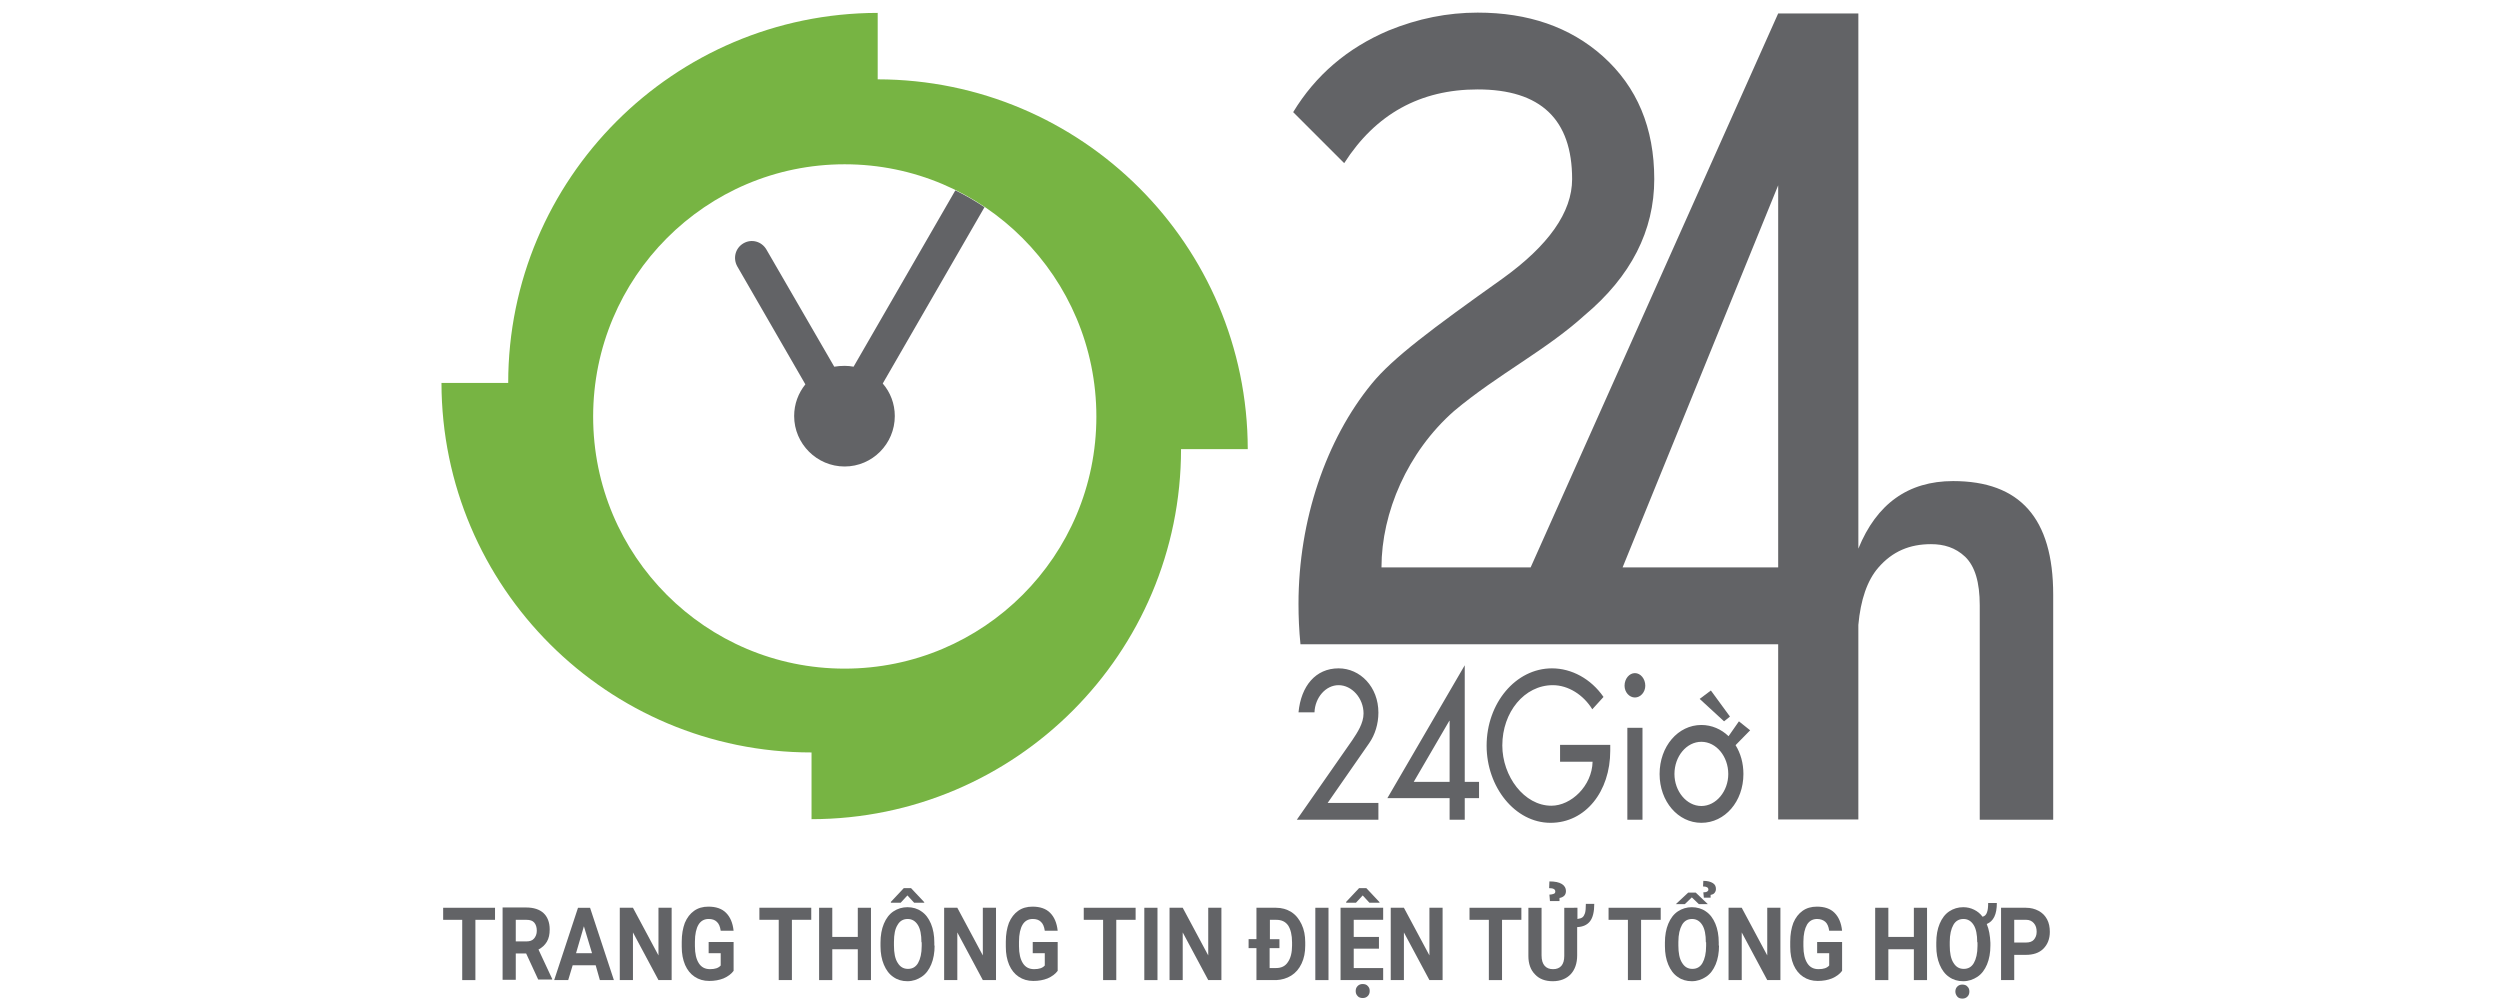 <?xml version="1.0" encoding="utf-8"?>
<!-- Generator: Adobe Illustrator 21.0.0, SVG Export Plug-In . SVG Version: 6.00 Build 0)  -->
<svg width="150" height="60"  version="1.1" id="Layer_1" xmlns="http://www.w3.org/2000/svg" xmlns:xlink="http://www.w3.org/1999/xlink" x="0px" y="0px"
	 viewBox="0 0 587 356.7" style="enable-background:new 0 0 587 356.7;" xml:space="preserve">
<style type="text/css">
	.st0{fill:#626366;}
	.st1{fill:#77B443;}
</style>
<title>Vector Smart Object-ai</title>
<g id="Layer_1_1_">
	<g id="_x3C_Group_x3E__5_">
		<g id="_x3C_Group_x3E__4_">
			<g id="_x3C_Group_x3E__1_">
				<path id="_x3C_Compound_Path_x3E_" class="st0" d="M580,212.1v80.3h-26.2v-76.5c0-8.2-1.7-13.9-5.2-17.3
					c-3.5-3.3-7.6-4.5-12.2-4.5c-7.5,0-13.7,2.5-18.8,8.4c-3.9,4.5-6.3,11.4-7.1,20.4v69.4h-28.6v-62.5H311.5
					c-0.5-5-0.7-9.7-0.7-14.4c0-30,9.9-58.7,26.1-78.5c7.5-9.2,21.6-19.7,46.5-37.4c16.6-11.9,25-23.8,25-35.6
					c0-21.3-11.2-32-33.7-32c-20.5,0-36.4,8.8-47.6,26.3L308.9,40c8-13.2,19.4-22.9,34-29.1c10.5-4.3,21.1-6.4,31.8-6.4
					c18,0,32.9,5.1,44.6,15.5c12.3,11,18.4,25.6,18.4,43.9c0,18.4-8.3,34.7-24.9,48.6c-13.8,12.5-31,21.1-46.5,34.1
					c-16.6,14.6-25.9,36.2-25.9,55.8h53.2L481.9,4.8h28.6v190.9c6.5-16,17.8-24.1,33.8-24.1C568.1,171.6,580,184.8,580,212.1z
					 M481.9,66.1l-55.5,136.3h55.5V66.1z"/>
				<g id="_x3C_Group_x3E_">
					<path id="_x3C_Path_x3E_" class="st0" d="M457.9,246.3l6.8,9.3l-2.1,1.7l-8.7-8L457.9,246.3z"/>
					<path id="_x3C_Compound_Path_x3E__1_" class="st0" d="M370.1,278.9h5.1v5.8h-5.1v7.7h-5.4v-7.7h-22.2l27.6-47.4V278.9z
						 M364.7,257.1h-0.1l-12.7,21.8h12.8L364.7,257.1z M404.1,265.7H422v2.1c0,14.5-8.8,25.7-21.3,25.7c-12.7,0-22.8-12.8-22.8-27.5
						c0-15.2,10.4-27.6,23.3-27.6c7,0,13.9,3.7,18.4,10.2l-4,4.4c-3.2-5.2-8.6-8.6-14.1-8.6c-10.1,0-18,9.6-18,21.5
						c0,11,7.8,21.5,17.5,21.5c7,0,14.5-7,14.7-15.7h-11.6V265.7z M336,265.1l-14.8,21.3h18.1v6h-29.1L330,264c1.8-2.7,4-6,4-9.5
						c0-5.5-4.2-10.1-8.9-10.1c-4.6,0-8.4,4.4-8.6,9.7h-5.7c0.9-9.4,6.1-15.7,14.3-15.7c7.7,0,14.2,6.6,14.2,15.8
						C339.3,258.2,338.1,262.1,336,265.1z M428.1,259.6h5.4v32.8h-5.4V259.6z M434.5,244.6c0,2.3-1.7,4.2-3.7,4.2s-3.7-1.9-3.7-4.2
						c0-2.5,1.7-4.5,3.7-4.5S434.5,242.1,434.5,244.6z M466.7,265.8c1.8,2.9,2.8,6.4,2.8,10.3c0,9.8-6.6,17.4-15,17.4
						c-8.3,0-14.9-7.6-14.9-17.4c0-9.9,6.6-17.5,14.9-17.5c3.7,0,7.1,1.5,9.7,4l3.7-5.3l4,3.2L466.7,265.8z M464.1,276.1
						c0-6.3-4.3-11.5-9.6-11.5c-5.3,0-9.6,5.2-9.6,11.5c0,6.1,4.3,11.4,9.6,11.4C459.8,287.5,464.1,282.2,464.1,276.1z"/>
				</g>
			</g>
			<path id="_x3C_Path_x3E__1_" class="st0" d="M188.4,67.9l-36.3,62.9c-1-0.2-2.1-0.3-3.2-0.3c-1.3,0-2.5,0.1-3.7,0.3L121,89
				c-1.7-2.9-5.3-3.9-8.2-2.2c-2.9,1.7-3.8,5.3-2.2,8.2l24.3,42.1c-2.5,3.1-4,7-4,11.3c0,9.9,8.1,18,18,18s17.9-8.1,17.9-18
				c0-4.4-1.6-8.5-4.3-11.6l36.3-62.9C195.5,71.7,192.1,69.7,188.4,67.9L188.4,67.9z"/>
			<g id="_x3C_Group_x3E__3_">
				<g id="_x3C_Group_x3E__2_">
					<path id="_x3C_Compound_Path_x3E__2_" class="st1" d="M137.1,292.2v-23.8c-72.8,0-131.9-59-132-131.8h23.8
						c0-72.8,59-131.9,131.8-132v23.7c72.8,0.1,131.9,59.1,132,131.9h-23.8C268.9,233,209.9,292.1,137.1,292.2L137.1,292.2z
						 M148.9,238.5c49.6,0,89.8-40.2,89.8-89.9s-40.2-90-89.8-90c-49.5,0-89.7,40.3-89.7,90S99.4,238.5,148.9,238.5L148.9,238.5z"/>
				</g>
			</g>
		</g>
	</g>
</g>
<g>
	<path class="st0" d="M24.2,328.1h-7v21.5h-4.7v-21.5H5.7v-4.3h18.5V328.1z"/>
	<path class="st0" d="M35.3,340.1h-3.7v9.4h-4.7v-25.8h8.4c2.7,0,4.8,0.7,6.2,2s2.2,3.3,2.2,5.8c0,1.8-0.3,3.2-1,4.4
		c-0.7,1.2-1.7,2.1-3,2.8l4.9,10.5v0.2h-5L35.3,340.1z M31.6,335.8h3.8c1.2,0,2.1-0.3,2.7-1s1-1.6,1-2.8c0-1.2-0.3-2.2-0.9-2.9
		c-0.6-0.7-1.5-1-2.8-1h-3.8V335.8z"/>
	<path class="st0" d="M60.1,344.3h-8.2l-1.6,5.3h-5l8.5-25.8h4.3l8.5,25.8h-5L60.1,344.3z M53.1,340h5.7l-2.9-9.6L53.1,340z"/>
	<path class="st0" d="M87.2,349.6h-4.7l-9.1-17v17h-4.7v-25.8h4.7l9.1,17v-17h4.7V349.6z"/>
	<path class="st0" d="M109.3,346.3c-0.8,1.1-2,2-3.6,2.7c-1.5,0.6-3.2,0.9-5.1,0.9c-2,0-3.7-0.5-5.2-1.5c-1.5-1-2.6-2.4-3.4-4.2
		c-0.8-1.9-1.2-4-1.2-6.5v-1.8c0-2.6,0.4-4.8,1.1-6.7c0.8-1.9,1.9-3.3,3.3-4.3c1.4-1,3.1-1.5,5.1-1.5c2.7,0,4.8,0.7,6.3,2.2
		c1.5,1.5,2.4,3.6,2.7,6.4h-4.6c-0.2-1.5-0.7-2.6-1.4-3.2c-0.7-0.7-1.7-1-2.9-1c-1.6,0-2.8,0.7-3.6,2s-1.3,3.4-1.3,6.1v1.6
		c0,2.7,0.5,4.7,1.4,6.1s2.2,2.1,4,2.1c1.8,0,3-0.4,3.8-1.3v-4.4h-4.3V336h8.9V346.3z"/>
	<path class="st0" d="M137.1,328.1h-7v21.5h-4.7v-21.5h-6.9v-4.3h18.5V328.1z"/>
	<path class="st0" d="M158.3,349.6h-4.7v-11h-9.1v11h-4.7v-25.8h4.7v10.4h9.1v-10.4h4.7V349.6z"/>
	<path class="st0" d="M181,337.3c0,2.5-0.4,4.8-1.2,6.7s-1.9,3.4-3.4,4.4c-1.5,1-3.2,1.6-5.1,1.6c-1.9,0-3.6-0.5-5-1.5
		c-1.5-1-2.6-2.5-3.4-4.4c-0.8-1.9-1.2-4.1-1.2-6.6v-1.3c0-2.5,0.4-4.8,1.2-6.7c0.8-1.9,1.9-3.4,3.4-4.4c1.5-1,3.2-1.5,5-1.5
		c1.9,0,3.6,0.5,5,1.5c1.5,1,2.6,2.5,3.4,4.4s1.2,4.2,1.2,6.7V337.3z M177.3,321.8v0.2l-3.6,0l-2.4-2.6l-2.4,2.6l-3.5,0v-0.3
		l4.6-4.9h2.6L177.3,321.8z M176.3,336.1c0-2.7-0.4-4.8-1.3-6.2c-0.9-1.4-2.1-2.1-3.6-2.1c-1.6,0-2.8,0.7-3.6,2.1
		c-0.9,1.4-1.3,3.4-1.3,6.1v1.3c0,2.6,0.4,4.7,1.3,6.1c0.9,1.5,2.1,2.2,3.7,2.2c1.6,0,2.8-0.7,3.6-2.1c0.8-1.4,1.3-3.4,1.3-6.1
		V336.1z"/>
	<path class="st0" d="M202.9,349.6h-4.7l-9.1-17v17h-4.7v-25.8h4.7l9.1,17v-17h4.7V349.6z"/>
	<path class="st0" d="M224.9,346.3c-0.8,1.1-2,2-3.6,2.7c-1.5,0.6-3.2,0.9-5.1,0.9c-2,0-3.7-0.5-5.2-1.5c-1.5-1-2.6-2.4-3.4-4.2
		c-0.8-1.9-1.2-4-1.2-6.5v-1.8c0-2.6,0.4-4.8,1.1-6.7c0.8-1.9,1.9-3.3,3.3-4.3c1.4-1,3.1-1.5,5.1-1.5c2.7,0,4.8,0.7,6.3,2.2
		c1.5,1.5,2.4,3.6,2.7,6.4h-4.6c-0.2-1.5-0.7-2.6-1.4-3.2c-0.7-0.7-1.7-1-2.9-1c-1.6,0-2.8,0.7-3.6,2s-1.3,3.4-1.3,6.1v1.6
		c0,2.7,0.5,4.7,1.4,6.1s2.2,2.1,4,2.1c1.8,0,3-0.4,3.8-1.3v-4.4H216V336h8.9V346.3z"/>
	<path class="st0" d="M252.8,328.1h-7v21.5h-4.7v-21.5h-6.9v-4.3h18.5V328.1z"/>
	<path class="st0" d="M260.5,349.6h-4.7v-25.8h4.7V349.6z"/>
	<path class="st0" d="M283.3,349.6h-4.7l-9.1-17v17h-4.7v-25.8h4.7l9.1,17v-17h4.7V349.6z"/>
	<path class="st0" d="M295.8,349.6v-11.4H293V335h2.8v-11.2h7c2,0,3.8,0.5,5.4,1.5c1.6,1,2.8,2.5,3.7,4.4c0.9,1.9,1.3,4,1.3,6.4v1.2
		c0,2.4-0.4,4.5-1.3,6.4c-0.9,1.9-2.1,3.3-3.7,4.3c-1.6,1-3.4,1.5-5.3,1.6H295.8z M303.9,338.2h-3.4v7.1h2.3c1.9,0,3.3-0.7,4.2-2.1
		c1-1.4,1.5-3.4,1.5-5.9v-1.2c0-2.6-0.5-4.6-1.4-6c-1-1.4-2.4-2-4.2-2h-2.3v6.9h3.4V338.2z"/>
	<path class="st0" d="M321.5,349.6h-4.7v-25.8h4.7V349.6z"/>
	<path class="st0" d="M339.5,338.4h-9v6.9H341v4.3h-15.2v-25.8H341v4.3h-10.5v6.1h9V338.4z M339.7,321.8v0.2l-3.6,0l-2.4-2.6
		l-2.4,2.6l-3.5,0v-0.3l4.6-4.9h2.6L339.7,321.8z M331.2,353.5c0-0.7,0.2-1.3,0.7-1.8c0.5-0.5,1.1-0.7,1.8-0.7
		c0.7,0,1.4,0.2,1.8,0.7c0.5,0.5,0.7,1,0.7,1.8c0,0.7-0.2,1.3-0.7,1.8c-0.5,0.5-1.1,0.7-1.8,0.7s-1.4-0.2-1.8-0.7
		C331.4,354.8,331.2,354.2,331.2,353.5z"/>
	<path class="st0" d="M362.2,349.6h-4.7l-9.1-17v17h-4.7v-25.8h4.7l9.1,17v-17h4.7V349.6z"/>
	<path class="st0" d="M390.4,328.1h-7v21.5h-4.7v-21.5h-6.9v-4.3h18.5V328.1z"/>
	<path class="st0" d="M410.3,323.8v4c0.8-0.1,1.4-0.3,1.8-0.6s0.7-0.9,0.9-1.5c0.2-0.7,0.3-1.8,0.3-3.3h3c0,2.8-0.5,4.9-1.5,6.2
		c-1,1.3-2.5,2-4.6,2.1v10.1c0,2.8-0.8,5.1-2.3,6.7s-3.7,2.5-6.4,2.5c-2.7,0-4.8-0.8-6.3-2.4c-1.6-1.6-2.4-3.8-2.4-6.6v-17.2h4.7v17
		c0,1.7,0.4,2.9,1.1,3.7c0.7,0.8,1.7,1.2,3,1.2c2.6,0,4-1.6,4-4.7v-17.2H410.3z M400.5,321.5l-0.2-2.4c0.8,0,1.3-0.2,1.6-0.3
		s0.5-0.4,0.5-0.8c0-0.8-0.7-1.2-2.2-1.2l0.1-2.4c2,0,3.4,0.3,4.4,0.9c1,0.6,1.5,1.5,1.5,2.5c0,0.7-0.2,1.3-0.6,1.7
		c-0.4,0.4-1,0.7-1.7,0.8v1.1H400.5z"/>
	<path class="st0" d="M440,328.1h-7v21.5h-4.7v-21.5h-6.9v-4.3H440V328.1z"/>
	<path class="st0" d="M460.8,337.3c0,2.5-0.4,4.8-1.2,6.7s-1.9,3.4-3.4,4.4c-1.5,1-3.2,1.6-5.1,1.6c-1.9,0-3.6-0.5-5-1.5
		c-1.5-1-2.6-2.5-3.4-4.4c-0.8-1.9-1.2-4.1-1.2-6.6v-1.3c0-2.5,0.4-4.8,1.2-6.7s1.9-3.4,3.4-4.4c1.5-1,3.2-1.5,5-1.5s3.6,0.5,5,1.5
		c1.5,1,2.6,2.5,3.4,4.4c0.8,1.9,1.2,4.2,1.2,6.7V337.3z M456.8,322.5l-3.2,0l-2.5-2.4l-2.5,2.4l-3.2,0l4.4-4.1h2.7L456.8,322.5z
		 M456.1,336.1c0-2.7-0.4-4.8-1.3-6.2s-2.1-2.1-3.6-2.1c-1.6,0-2.8,0.7-3.6,2.1s-1.3,3.4-1.3,6.1v1.3c0,2.6,0.4,4.7,1.3,6.1
		c0.9,1.5,2.1,2.2,3.7,2.2c1.6,0,2.8-0.7,3.6-2.1c0.8-1.4,1.3-3.4,1.3-6.1V336.1z M455.4,320.3l-0.2-2c0.6,0,1.1-0.1,1.4-0.3
		s0.4-0.4,0.4-0.7c0-0.7-0.6-1.1-1.9-1.1l0.1-2c1.5,0,2.6,0.3,3.4,0.8c0.8,0.5,1.1,1.2,1.1,2.1c0,0.6-0.2,1-0.5,1.4
		c-0.3,0.4-0.8,0.6-1.4,0.7l0,1H455.4z"/>
	<path class="st0" d="M482.7,349.6H478l-9.1-17v17h-4.7v-25.8h4.7l9.1,17v-17h4.7V349.6z"/>
	<path class="st0" d="M504.7,346.3c-0.8,1.1-2,2-3.6,2.7c-1.5,0.6-3.2,0.9-5.1,0.9c-2,0-3.7-0.5-5.2-1.5c-1.5-1-2.6-2.4-3.4-4.2
		c-0.8-1.9-1.2-4-1.2-6.5v-1.8c0-2.6,0.4-4.8,1.1-6.7c0.8-1.9,1.9-3.3,3.3-4.3c1.4-1,3.1-1.5,5.1-1.5c2.7,0,4.8,0.7,6.3,2.2
		c1.5,1.5,2.4,3.6,2.7,6.4h-4.6c-0.2-1.5-0.7-2.6-1.4-3.2s-1.7-1-2.9-1c-1.6,0-2.8,0.7-3.6,2c-0.8,1.4-1.3,3.4-1.3,6.1v1.6
		c0,2.7,0.5,4.7,1.4,6.1c0.9,1.4,2.2,2.1,4,2.1c1.8,0,3-0.4,3.8-1.3v-4.4h-4.3V336h8.9V346.3z"/>
	<path class="st0" d="M535,349.6h-4.7v-11h-9.1v11h-4.7v-25.8h4.7v10.4h9.1v-10.4h4.7V349.6z"/>
	<path class="st0" d="M557.6,337.3c0,2.5-0.4,4.8-1.2,6.7c-0.8,1.9-1.9,3.4-3.4,4.4c-1.5,1-3.2,1.6-5.1,1.6c-1.9,0-3.6-0.5-5-1.5
		c-1.5-1-2.6-2.5-3.4-4.4c-0.8-1.9-1.2-4.1-1.2-6.6v-1.3c0-2.5,0.4-4.8,1.2-6.7c0.8-1.9,1.9-3.4,3.4-4.4c1.5-1,3.2-1.5,5-1.5
		c1.4,0,2.7,0.3,3.9,0.9c1.2,0.6,2.2,1.4,3,2.5c0.8-0.2,1.3-0.7,1.6-1.6c0.3-0.8,0.4-2,0.4-3.3h3.1c0,4.1-1.2,6.5-3.6,7.5
		c0.8,1.9,1.2,4.2,1.3,6.7V337.3z M552.9,336.1c0-2.7-0.4-4.8-1.3-6.2s-2.1-2.1-3.6-2.1c-1.6,0-2.8,0.7-3.6,2.1s-1.3,3.4-1.3,6.1
		v1.3c0,2.6,0.4,4.7,1.3,6.1c0.9,1.5,2.1,2.2,3.7,2.2c1.6,0,2.8-0.7,3.6-2.1c0.8-1.4,1.3-3.4,1.3-6.1V336.1z M545.1,353.7
		c0-0.7,0.2-1.3,0.7-1.8c0.5-0.5,1.1-0.7,1.8-0.7c0.7,0,1.4,0.2,1.8,0.7c0.5,0.5,0.7,1,0.7,1.8c0,0.7-0.2,1.3-0.7,1.8
		c-0.5,0.5-1.1,0.7-1.8,0.7s-1.4-0.2-1.8-0.7C545.4,355,545.1,354.4,545.1,353.7z"/>
	<path class="st0" d="M566.1,340.5v9.1h-4.7v-25.8h8.9c1.7,0,3.2,0.4,4.5,1.1c1.3,0.7,2.3,1.7,3,3s1,2.8,1,4.5c0,2.5-0.8,4.5-2.3,6
		c-1.5,1.5-3.6,2.2-6.3,2.2H566.1z M566.1,336.2h4.2c1.2,0,2.2-0.3,2.8-1s1-1.6,1-2.8c0-1.3-0.3-2.3-1-3.1c-0.7-0.8-1.6-1.2-2.7-1.2
		h-4.3V336.2z"/>
</g>
</svg>
